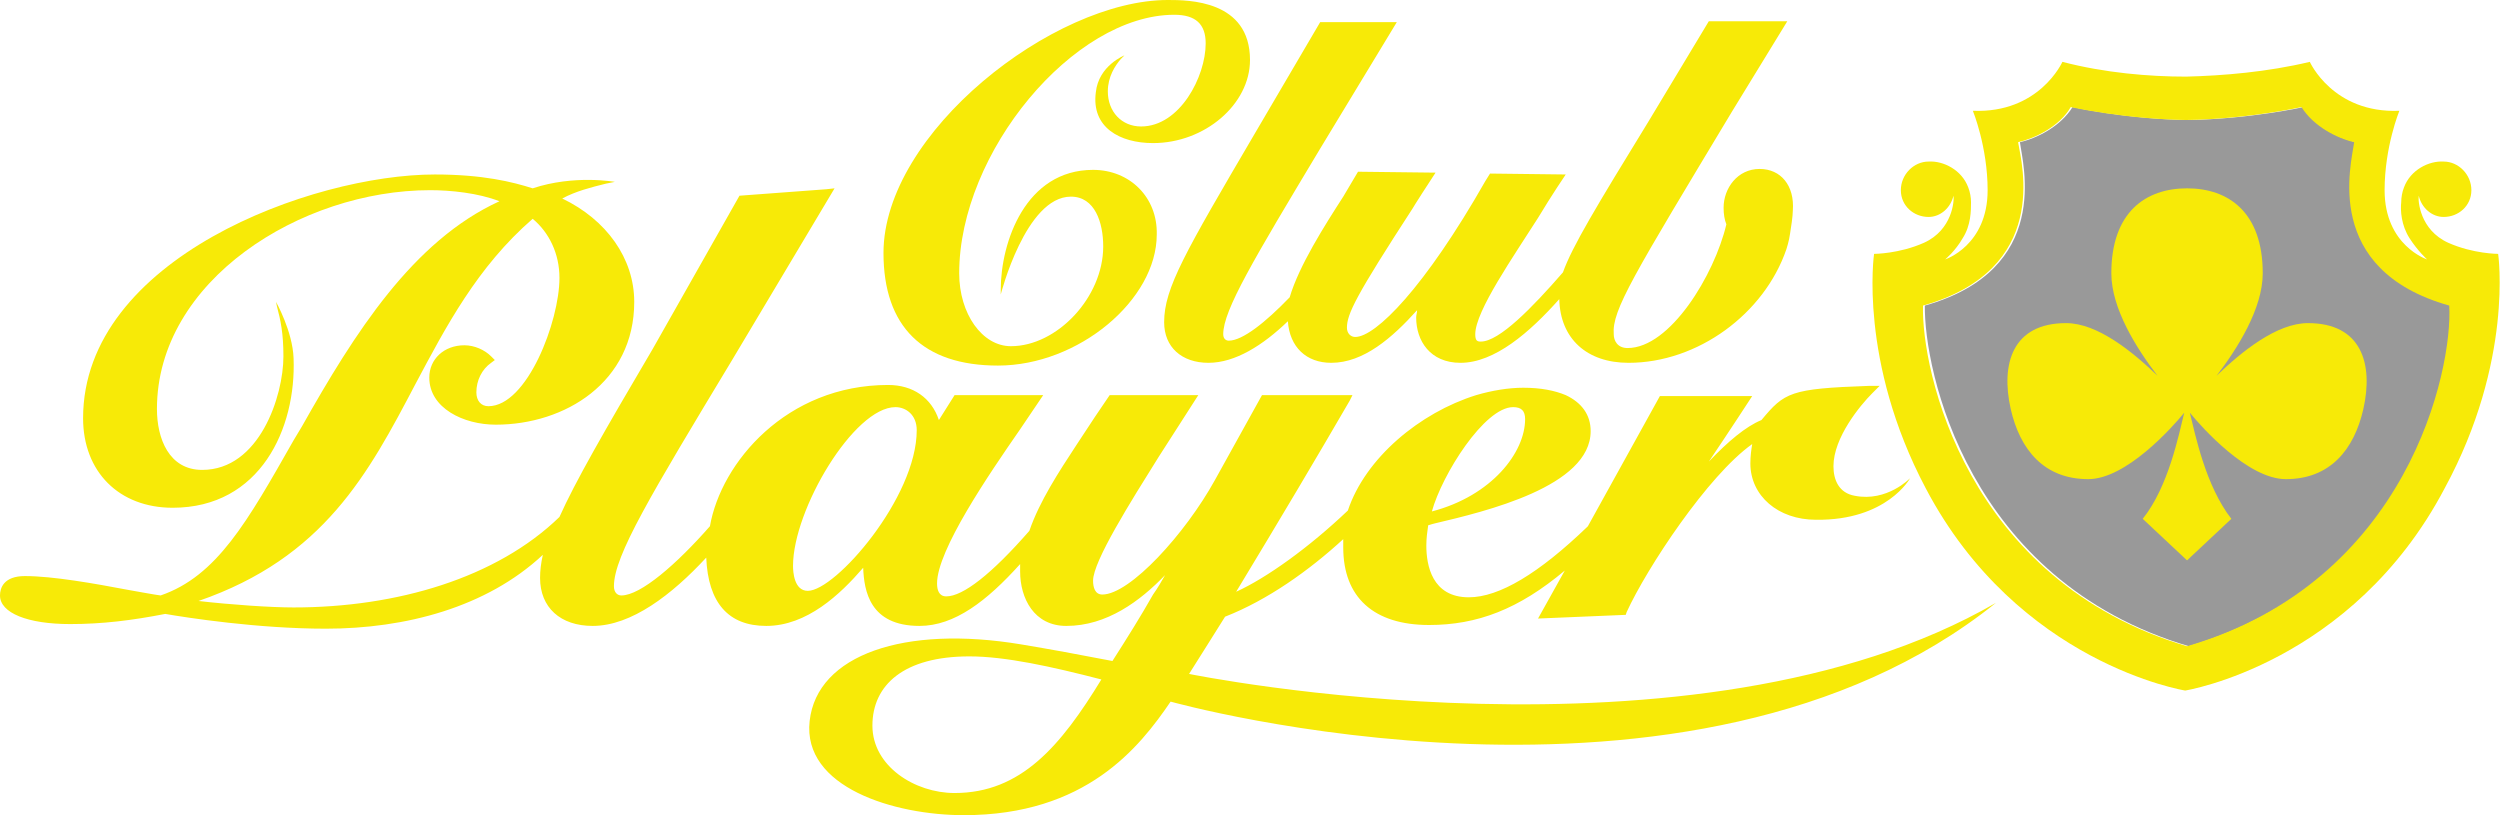 <?xml version="1.0" encoding="utf-8"?>
<!-- Generator: Adobe Illustrator 21.1.0, SVG Export Plug-In . SVG Version: 6.00 Build 0)  -->
<svg version="1.1" id="Layer_1" xmlns="http://www.w3.org/2000/svg" xmlns:xlink="http://www.w3.org/1999/xlink" x="0px" y="0px"
	 width="270.8px" height="88.3px" viewBox="0 0 270.8 88.3" style="enable-background:new 0 0 270.8 88.3;" xml:space="preserve">
<style type="text/css">
	.st0{fill:#F8EA0B;}
	.st1{fill:#F7EA07;}
	.st2{opacity:0.4;}
</style>
<g>
	<g>
		<g>
			<path class="st0" d="M239,66.1L239,66.1L239,66.1z"/>
			<polygon class="st0" points="239,66.1 239,66.1 239,66.1 			"/>
			<path class="st0" d="M239,66.1L239,66.1L239,66.1z"/>
		</g>
	</g>
	<path class="st1" d="M128.8,73c1.5-2.4,2.6-4.1,3.9-6.2c4.6-1.8,9.1-5,12.8-8.4c0,0.3,0,0.6,0,0.9c0,5.4,3.3,8.4,9.3,8.4
		c5.2,0,9.7-1.7,14.7-5.9l-2.9,5.2l9.5-0.4l0.1-0.3c2.2-4.8,8.8-14.8,13.6-18.2c-0.1,0.6-0.2,1.3-0.2,2.1c0,3.5,3,6.1,7.1,6.1
		c7.7,0.1,10.2-4.5,10.2-4.5s-2.5,2.6-6,1.9c-1.7-0.3-2.3-1.7-2.3-3.2c0-3.1,2.9-6.6,4.2-7.9l0.8-0.8h-1.2
		c-8.5,0.3-9.1,0.7-11.6,3.7c-1.7,0.7-3.6,2.3-5.7,4.5c2.1-3.1,4.7-7.1,4.7-7.1h-10L172,57c0,0,0,0-0.1,0.1c-5.2,5-9.5,7.6-12.8,7.6
		c-4,0-4.6-3.5-4.6-5.6c0-0.8,0.1-1.5,0.2-2.2c0.3-0.1,0.7-0.2,0.7-0.2c5.5-1.3,16.9-4,16.9-10c0-1.8-1-3.1-2.7-3.9
		c-1.2-0.5-2.7-0.8-4.6-0.8c-1.6,0-3.4,0.3-5.1,0.8c-6.1,1.9-12,6.8-13.9,12.5c-4.2,4-8.8,7.3-12.1,8.8c4.9-8.1,8.7-14.5,12.3-20.7
		l0.3-0.6h-9.8l-5.1,9.2c-3.2,5.8-9.2,12.4-12.2,12.4c-0.8,0-1-0.8-1-1.5c0-2.1,4.1-8.6,7.1-13.4c1.4-2.2,3.4-5.3,4.3-6.7h-9.6
		c-0.5,0.7-2.5,3.7-3.6,5.4c-1.9,2.9-4,6.1-5.1,9.3c-4.1,4.7-7.2,7.1-9,7.1c-0.8,0-1-0.7-1-1.4c0-3.6,5.6-11.8,9-16.7l2.5-3.7h-9.6
		c0,0-1,1.6-1.7,2.7c-0.8-2.4-2.8-3.8-5.5-3.8c-11,0-18.1,8.4-19.3,15.3c-3.6,4.1-7.5,7.5-9.6,7.5c-0.4,0-0.8-0.3-0.8-1
		c0-3.3,4-9.9,12.8-24.5l11.1-18.6l-0.9,0.1l-9.4,0.7l-9.4,16.6c-5.3,9-8.4,14.4-10.1,18.2c-6.8,6.6-17.6,9.8-28.8,9.8
		c-2.5,0-6.8-0.3-10.3-0.7C35.1,60.4,39.9,51.3,45,41.6c3.3-6.2,6.7-12.7,12.7-17.9c1.8,1.5,2.9,3.8,2.9,6.4
		c0,4.7-3.5,13.9-7.7,13.9c-0.8,0-1.3-0.6-1.3-1.5c0-1.3,0.6-2.5,1.6-3.2l0.4-0.3l-0.4-0.4c-0.7-0.7-1.8-1.2-2.9-1.2
		c-2.2,0-3.8,1.5-3.8,3.5c0,3.3,3.7,5.1,7.2,5.1c7.5,0,15-4.6,15-13.3c0-4.7-3-8.9-7.8-11.2c1.5-0.8,3.1-1.2,4.7-1.6l1-0.2
		c0,0-4.4-0.8-8.9,0.7c-2.2-0.7-5.4-1.5-10.6-1.5C33.8,18.9,9,28,9,45.3c0,5.8,3.9,9.7,9.7,9.7c9.5,0,13.4-8.6,13.1-16.2
		c-0.1-2.9-1.9-6.1-1.9-6.1l0.1,0.5c0.4,1.5,0.7,2.9,0.7,5.4c0,4.3-2.6,12.3-8.8,12.3c-3.6,0-4.9-3.4-4.9-6.6
		c0-13.9,15.6-23.7,29.6-23.7c2.2,0,5.2,0.3,7.5,1.2c-9.4,4.3-15.7,14.3-21.4,24.4l-0.9,1.5c-5,8.8-8.3,14.7-14.4,16.8
		c-0.2,0-3.5-0.6-3.5-0.6c-3.7-0.7-8.2-1.5-11.2-1.5c-2.3,0-2.7,1.3-2.7,2.1c0,1.9,3,3.1,7.6,3.1c3.5,0,6.7-0.4,10.3-1.1
		c2.3,0.4,10,1.6,17.4,1.6c8.6,0,17.4-2.3,23.5-8c-0.2,0.9-0.3,1.7-0.3,2.5c0,3.2,2.2,5.2,5.7,5.2c4.2,0,8.6-3.4,12.3-7.4
		c0.2,4.9,2.4,7.4,6.5,7.4c4.4,0,8-3.4,10.5-6.3c0.1,2.5,0.7,6.3,6.1,6.3c3.8,0,7.3-2.7,10.9-6.7c0,0.3,0,0.5,0,0.8
		c0,2.9,1.5,5.9,5,5.9c4.4,0,8-2.7,10.7-5.5c-0.4,0.7-0.8,1.4-1.3,2.1c-1.3,2.3-2.8,4.7-4.4,7.2c-3.6-0.7-6.9-1.3-9.9-1.8
		c-12.6-2.1-22.1,1.1-22.9,8.3c-0.8,7.2,9.2,10.2,16.7,10.2c13.2,0,19-7.3,22.4-12.3c0,0,56.4,15.8,89.4-10.7
		C183.6,84.2,128.8,73,128.8,73z M163.9,44.1c0.9,0,1.3,0.4,1.3,1.3c0,3.6-3.6,8.3-10.1,10C156.2,51.4,160.8,44.1,163.9,44.1z
		 M87.5,64c-1.5,0-1.6-2.1-1.6-2.7c0-6.1,6.6-17.2,11.1-17.2c1.1,0,2.3,0.8,2.3,2.5C99.3,53.9,90.5,64,87.5,64z M103.4,85.9
		c-4.3,0-8.9-2.9-8.9-7.3s3.4-7.5,10.5-7.5c3.9,0,8.9,1.1,14.3,2.5C114.9,80.8,110.6,85.9,103.4,85.9z"/>
	<g>
		<path class="st1" d="M118.4,18.4c-7.3,0-10,7.8-10,13v0.5c0,0,2.7-10.6,7.6-10.6c2.6,0,3.5,2.8,3.5,5.4c0,5.5-5,10.8-10,10.8
			c-3.1,0-5.6-3.5-5.6-7.9c0-13.1,12.4-28,23.3-28c2.3,0,3.4,1,3.4,3.1c0,3.6-2.8,9-7,9c-2.1,0-3.6-1.6-3.6-3.8
			c0-1.6,0.8-2.8,1.4-3.5l0.4-0.4c0,0-2.8,1.1-3.1,4c-0.5,3.8,2.6,5.5,6.2,5.5c5.6,0,10.5-4.2,10.5-9c0-6.5-6.7-6.5-8.9-6.5
			c-12.4,0-30.8,14.4-30.8,27.4c0,8,4.3,12.2,12.4,12.2c8.7,0,17.2-7.1,17.2-14.2C125.4,21.4,122.4,18.4,118.4,18.4z"/>
		<g class="st2">
			<path d="M255.2,15.4c-1.8-0.4-4.5-1.7-5.7-3.8c0,0-5.8,1.3-12.5,1.4l0,0c-6.7-0.1-12.5-1.4-12.5-1.4c-1.3,2.1-3.9,3.4-5.7,3.8
				c0.3,2.4,3.5,13.8-10.3,17.7c-0.1,6.9,4.6,29.8,28.6,36.9c24-7.1,28.8-30,28.6-36.9C251.7,29.2,254.9,17.8,255.2,15.4z"/>
		</g>
	</g>
	<path class="st1" d="M190.6,18.3c-2.4,0-3.9,2.1-3.9,4.2c0,0.7,0.1,1.3,0.3,1.8c-1.3,5.5-6.1,13.4-10.7,13.4
		c-1.1,0-1.5-0.8-1.5-1.5c-0.2-2.6,2.1-6.3,12.8-24.1l6-9.8h-8.5l-6.5,10.8c-5.7,9.3-8.3,13.6-9.3,16.4c-3.3,3.8-6.9,7.5-8.9,7.5
		c-0.4,0-0.6-0.1-0.6-0.8c0-2.5,4.2-8.5,6.8-12.6c1.5-2.5,3-4.7,3-4.7l-8.2-0.1l-0.5,0.8c-6.6,11.6-11.9,16.9-14.1,16.9
		c-0.5,0-0.9-0.4-0.9-1c0-1.5,1-3.5,7.1-12.9c0.1-0.2,1.9-3,2.5-3.9l-8.4-0.1l-1.6,2.7c-2,3.1-4.8,7.5-5.8,10.9
		c-2.6,2.7-5.1,4.7-6.6,4.7c-0.3,0-0.6-0.2-0.6-0.7c0-2.6,3.3-8.1,10.5-20.1l8.3-13.7H143l-7.1,12.1c-7.5,12.8-9.8,16.7-9.8,20.4
		c0,2.7,1.9,4.4,4.8,4.4c2.9,0,5.9-1.9,8.6-4.5c0.2,2.8,2,4.5,4.7,4.5c3.5,0,6.6-2.7,9.3-5.7c0,0.3-0.1,0.5-0.1,0.8
		c0,2.5,1.5,4.9,4.8,4.9c3.7,0,7.5-3.3,10.7-6.9c0.1,4.3,3,6.9,7.5,6.9c7.5,0,14.7-5.3,17.1-12.3c0,0,0.3-0.9,0.4-1.7
		c0.1-0.6,0.3-1.9,0.3-2.5C194.4,20.1,192.9,18.3,190.6,18.3z"/>
	<path class="st1" d="M270.6,27.5c0,0-2.7,0-5.4-1.2c-3.1-1.4-3.3-4.6-3.2-5.1c0.3,1.3,1.4,2.3,2.7,2.3c1.6,0,3-1.2,3-2.9
		c0-1.7-1.4-3.1-3-3.1c-1.6-0.1-3.6,0.9-4.3,2.8c-0.2,0.5-0.3,1.1-0.3,1.6c-0.1,0.9,0,2.5,0.9,3.9s1.9,2.3,1.9,2.3s-4.6-1.5-4.6-7.5
		c0-4.7,1.6-8.6,1.6-8.6c-7.2,0.3-9.7-5.3-9.7-5.3c-4.6,1.1-9.4,1.5-13.4,1.6c-4,0-8.8-0.4-13.4-1.6c0,0-2.5,5.6-9.7,5.3
		c0,0,1.6,3.9,1.6,8.6c0,6-4.6,7.5-4.6,7.5s1.1-0.9,1.9-2.3c0.9-1.4,0.9-3,0.9-3.9c0-0.5-0.1-1.1-0.3-1.6c-0.7-1.9-2.7-2.9-4.3-2.8
		c-1.6,0-3,1.4-3,3.1s1.4,2.9,3,2.9c1.3,0,2.4-1,2.7-2.3c0.1,0.5-0.1,3.7-3.2,5.1c-2.7,1.2-5.4,1.2-5.4,1.2s-1.7,11.6,5.6,25.4
		c10,19,28.1,21.9,28.1,21.9l0,0l0,0l0,0l0,0c0,0,18.1-2.9,28.1-21.9C272.3,39.1,270.6,27.5,270.6,27.5z M236.9,70
		c-24-7.1-28.8-30-28.6-36.9c13.8-3.9,10.7-15.3,10.3-17.7c1.8-0.4,4.5-1.7,5.7-3.8c0,0,5.8,1.3,12.5,1.4l0,0
		c6.7-0.1,12.5-1.4,12.5-1.4c1.3,2.1,3.9,3.4,5.7,3.8c-0.3,2.4-3.5,13.8,10.3,17.7C265.7,40,260.9,63,236.9,70z"/>
</g>
<path class="st1" d="M250,35c-3.4,0-7.2,3.1-9.9,5.7c2.3-3,5-7.3,5-11.1c0-6.6-3.7-9.2-8.2-9.2s-8.2,2.6-8.2,9.2
	c0,3.8,2.7,8.1,5,11.1c-2.7-2.6-6.5-5.7-9.9-5.7c-5.8,0-7.1,4.4-6,9.3c1,4.4,3.6,7.6,8.4,7.6c4.1,0,9.1-5.6,10.4-7.2
	c-0.6,2.4-1.7,8-4.5,11.5l4.8,4.5l4.8-4.5c-2.8-3.6-3.9-9.1-4.5-11.5c1.3,1.6,6.3,7.2,10.4,7.2c4.8,0,7.4-3.2,8.4-7.6
	C257.1,39.4,255.8,35,250,35z"/>
</svg>
